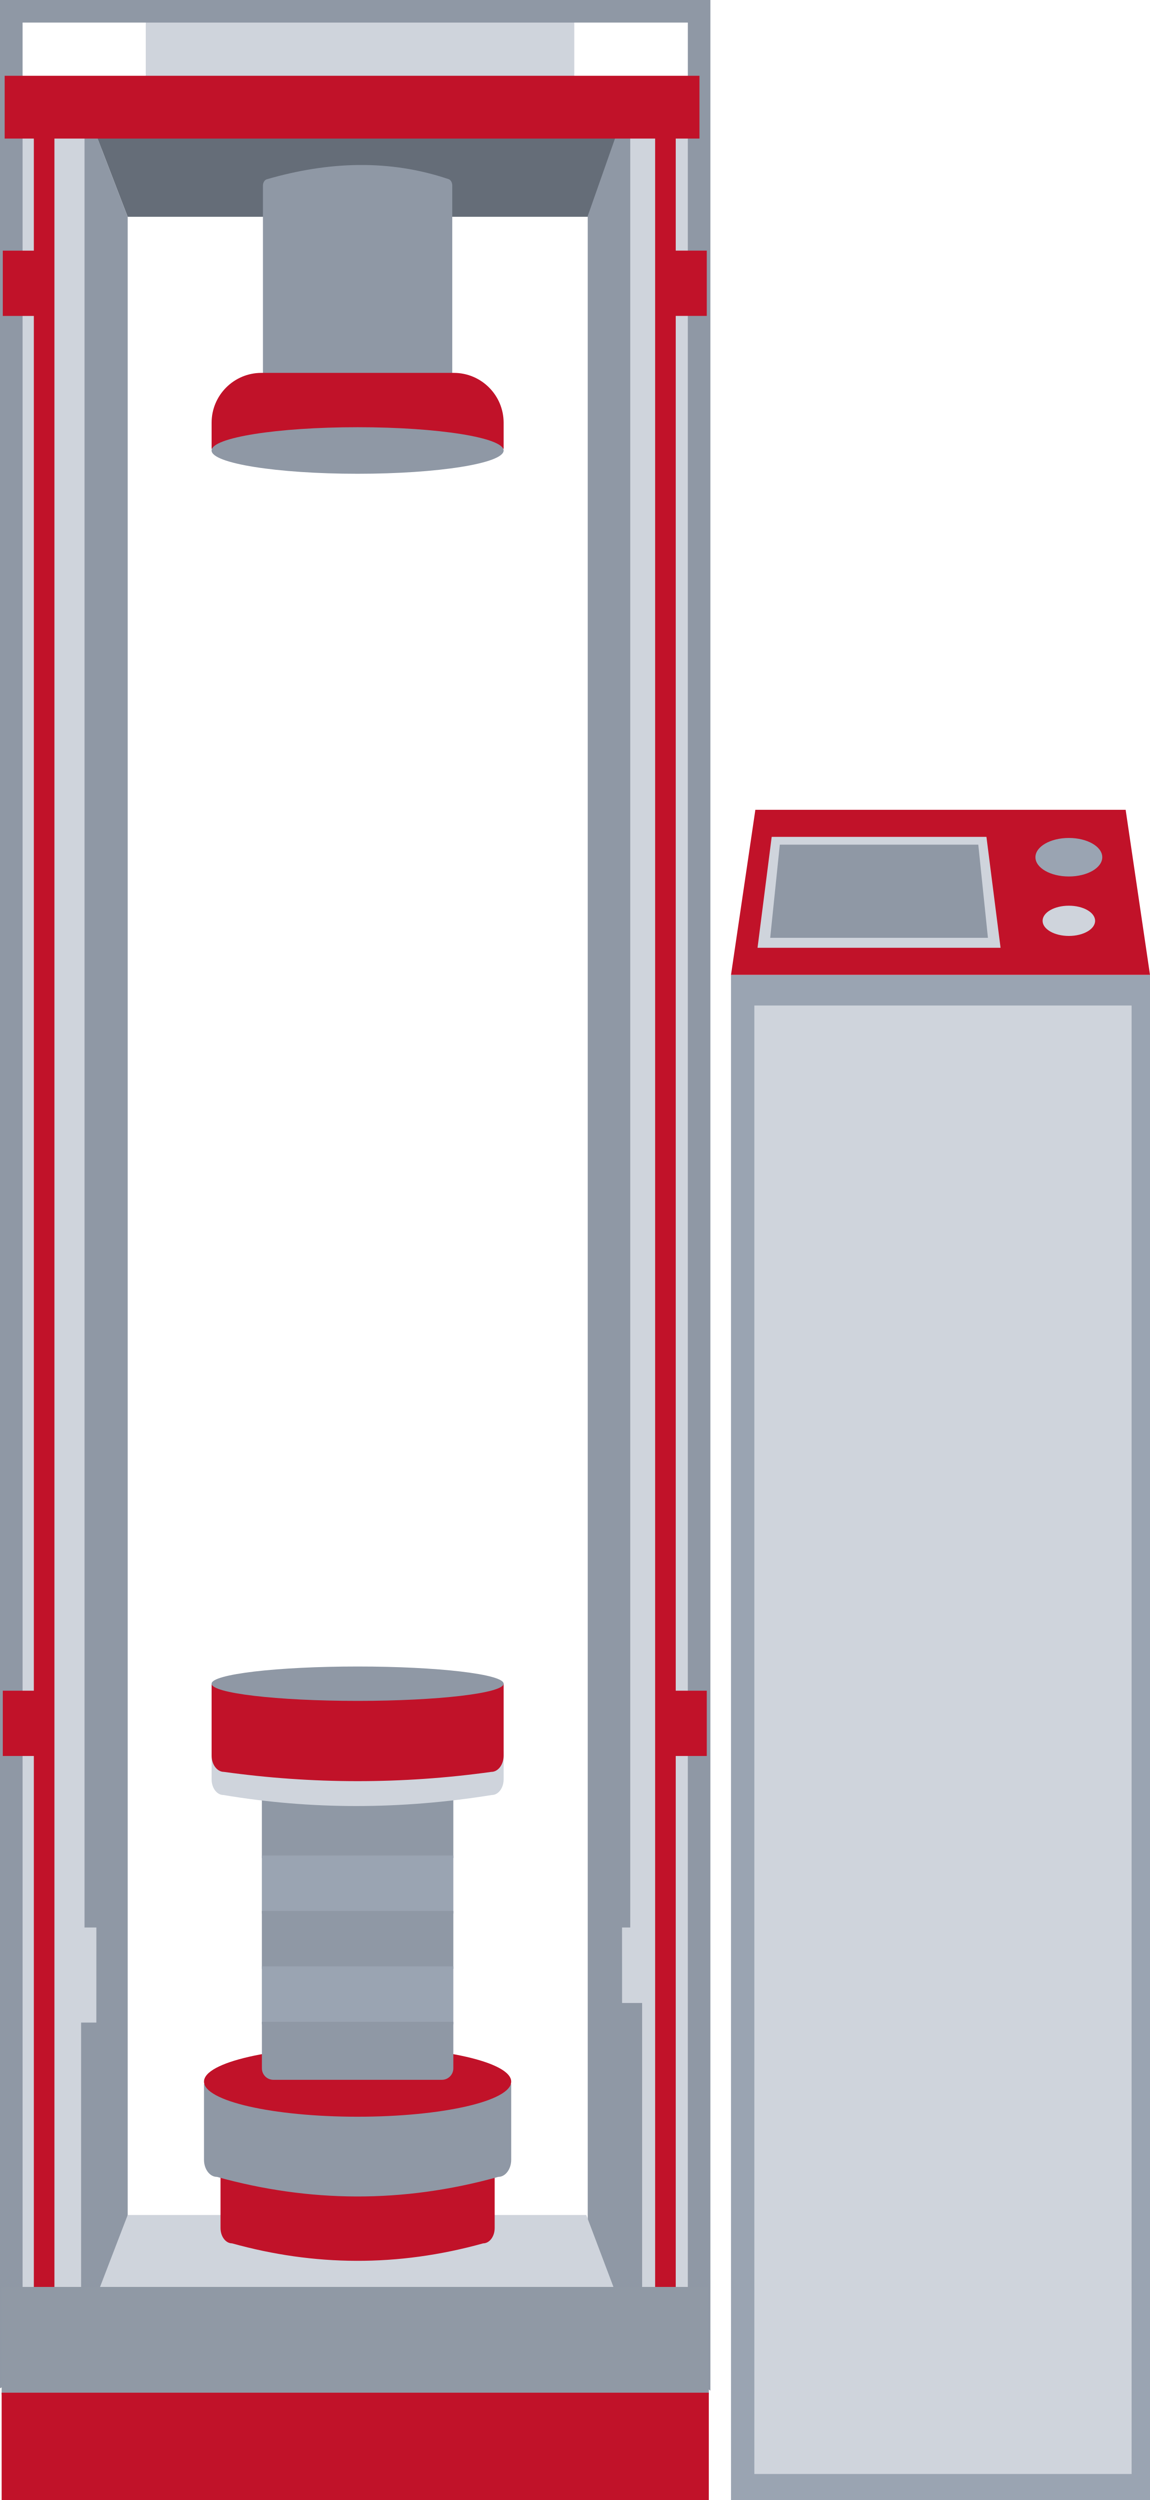 <?xml version="1.0" encoding="UTF-8"?>
<svg id="Layer_2" data-name="Layer 2" xmlns="http://www.w3.org/2000/svg" viewBox="0 0 300.43 652.95">
  <defs>
    <style>
      .cls-1 {
        fill: #656d78;
      }

      .cls-2 {
        fill: #9aa4b2;
      }

      .cls-3 {
        fill: #cfd4dc;
      }

      .cls-4 {
        fill: #c11229;
      }

      .cls-5 {
        fill: #9099a5;
      }

      .cls-6 {
        fill: #8f98a5;
      }

      .cls-7 {
        fill: none;
        stroke: #8f98a5;
        stroke-miterlimit: 10;
        stroke-width: 5.9px;
      }
    </style>
  </defs>
  <g id="Layer_1-2" data-name="Layer 1">
    <g>
      <rect class="cls-3" x="3.06" y="29.43" width="23.48" height="578.24"/>
      <rect class="cls-3" x="159.83" y="29.43" width="23.48" height="578.24"/>
      <rect class="cls-3" x="38.08" y="4.56" width="111.95" height="16.33"/>
      <polyline class="cls-7" points="24.14 528.21 24.14 608.01 2.95 618.88 2.95 2.95 182.64 2.95 182.64 618.88 164.8 607.21 164.8 523.09"/>
      <rect class="cls-6" x="22.08" y="32.33" width="3.55" height="471.05"/>
      <rect class="cls-6" x="160.62" y="32.33" width="4.03" height="471.05"/>
      <rect class="cls-4" x="8.84" y="19.98" width="5.38" height="585.48"/>
      <rect class="cls-4" x=".73" y="65.46" width="9.55" height="17.05"/>
      <rect class="cls-4" x=".73" y="441.54" width="9.55" height="17.05"/>
      <rect class="cls-4" x="171.15" y="19.98" width="5.38" height="585.48"/>
      <rect class="cls-4" x="175.09" y="65.46" width="9.55" height="17.05" transform="translate(359.73 147.96) rotate(-180)"/>
      <rect class="cls-4" x="175.09" y="441.54" width="9.55" height="17.05" transform="translate(359.73 900.13) rotate(-180)"/>
      <polygon class="cls-1" points="25.37 35.84 33.36 56.62 153.95 56.62 161.47 34.62 25.37 35.84"/>
      <polygon class="cls-6" points="25.37 35.84 33.36 56.62 33.36 597.41 25.14 597.41 25.37 35.84"/>
      <polygon class="cls-6" points="162.28 31.58 153.54 56.42 153.54 597.37 162.55 597.37 162.28 31.58"/>
      <polygon class="cls-3" points="25.37 599.24 33.36 578.46 153.16 578.46 161.47 600.46 25.37 599.24"/>
      <path class="cls-6" d="M118.15,105.16h-49.46v-56.67c0-.8.42-1.5,1.01-1.67,16.23-4.7,32.1-5.23,47.48-.04.57.19.97.88.97,1.66v56.72Z"/>
      <rect class="cls-5" x=".43" y="597.25" width="184.74" height="28.08"/>
      <rect class="cls-4" x=".43" y="624.87" width="184.74" height="28.08"/>
      <g>
        <path class="cls-4" d="M68.28,97.38h50.28c7.18,0,13.01,5.83,13.01,13.01v6.81H55.28v-6.81c0-7.18,5.83-13.01,13.01-13.01Z"/>
        <ellipse class="cls-6" cx="93.42" cy="117.65" rx="38.15" ry="6.08"/>
      </g>
      <g>
        <path class="cls-4" d="M129.23,564.24H57.61v17.63c0,2.21,1.35,4,3.01,4,21.42,5.95,43.26,6.22,65.6,0,1.66,0,3.01-1.79,3.01-4v-17.63Z"/>
        <ellipse class="cls-1" cx="93.42" cy="563.66" rx="35.82" ry="8.18"/>
      </g>
      <g>
        <path class="cls-6" d="M133.55,544.28H53.29v19.75c0,2.47,1.51,4.48,3.38,4.48,24,6.67,48.47,6.97,73.5,0,1.86,0,3.38-2,3.38-4.48v-19.75Z"/>
        <ellipse class="cls-4" cx="93.42" cy="543.63" rx="40.13" ry="9.17"/>
      </g>
      <rect class="cls-6" x="68.41" y="470.1" width="50.02" height="15.15"/>
      <rect class="cls-2" x="68.41" y="484.58" width="50.02" height="15.15"/>
      <rect class="cls-6" x="68.41" y="499.05" width="50.02" height="15.15"/>
      <rect class="cls-2" x="68.41" y="513.53" width="50.02" height="15.15"/>
      <path class="cls-6" d="M68.41,528.01h50.02v12.15c0,1.66-1.34,3-3,3h-44.01c-1.66,0-3-1.34-3-3v-12.15h0Z"/>
      <path class="cls-3" d="M131.56,457.41H55.28s0,7.29,0,7.29c0,2.25,1.38,4.08,3.08,4.08,22.93,3.85,46.31,3.83,70.13,0,1.7,0,3.08-1.83,3.08-4.08v-7.29Z"/>
      <g>
        <path class="cls-4" d="M131.56,439.7H55.28v18.78c0,2.35,1.44,4.26,3.21,4.26,23.1,3.2,46.39,3.26,69.87,0,1.77,0,3.21-1.91,3.21-4.26v-18.78Z"/>
        <ellipse class="cls-6" cx="93.42" cy="439.71" rx="38.15" ry="4.49"/>
      </g>
      <rect class="cls-2" x="190.97" y="254.59" width="109.47" height="398.36"/>
      <polygon class="cls-4" points="300.43 254.59 190.97 254.59 197.33 211.49 294.07 211.49 300.43 254.59"/>
      <polygon class="cls-3" points="261.39 247.52 197.9 247.52 201.6 218.55 257.7 218.55 261.39 247.52"/>
      <ellipse class="cls-2" cx="279.23" cy="223.87" rx="8.73" ry="5.03"/>
      <ellipse class="cls-3" cx="279.23" cy="240.48" rx="6.86" ry="3.95"/>
      <polygon class="cls-6" points="258.09 244.92 201.21 244.92 203.72 220.59 255.57 220.59 258.09 244.92"/>
      <rect class="cls-3" x="197.07" y="262.6" width="98.55" height="383.5"/>
      <rect class="cls-4" x="1.22" y="19.79" width="181.51" height="16.4"/>
    </g>
  </g>
</svg>